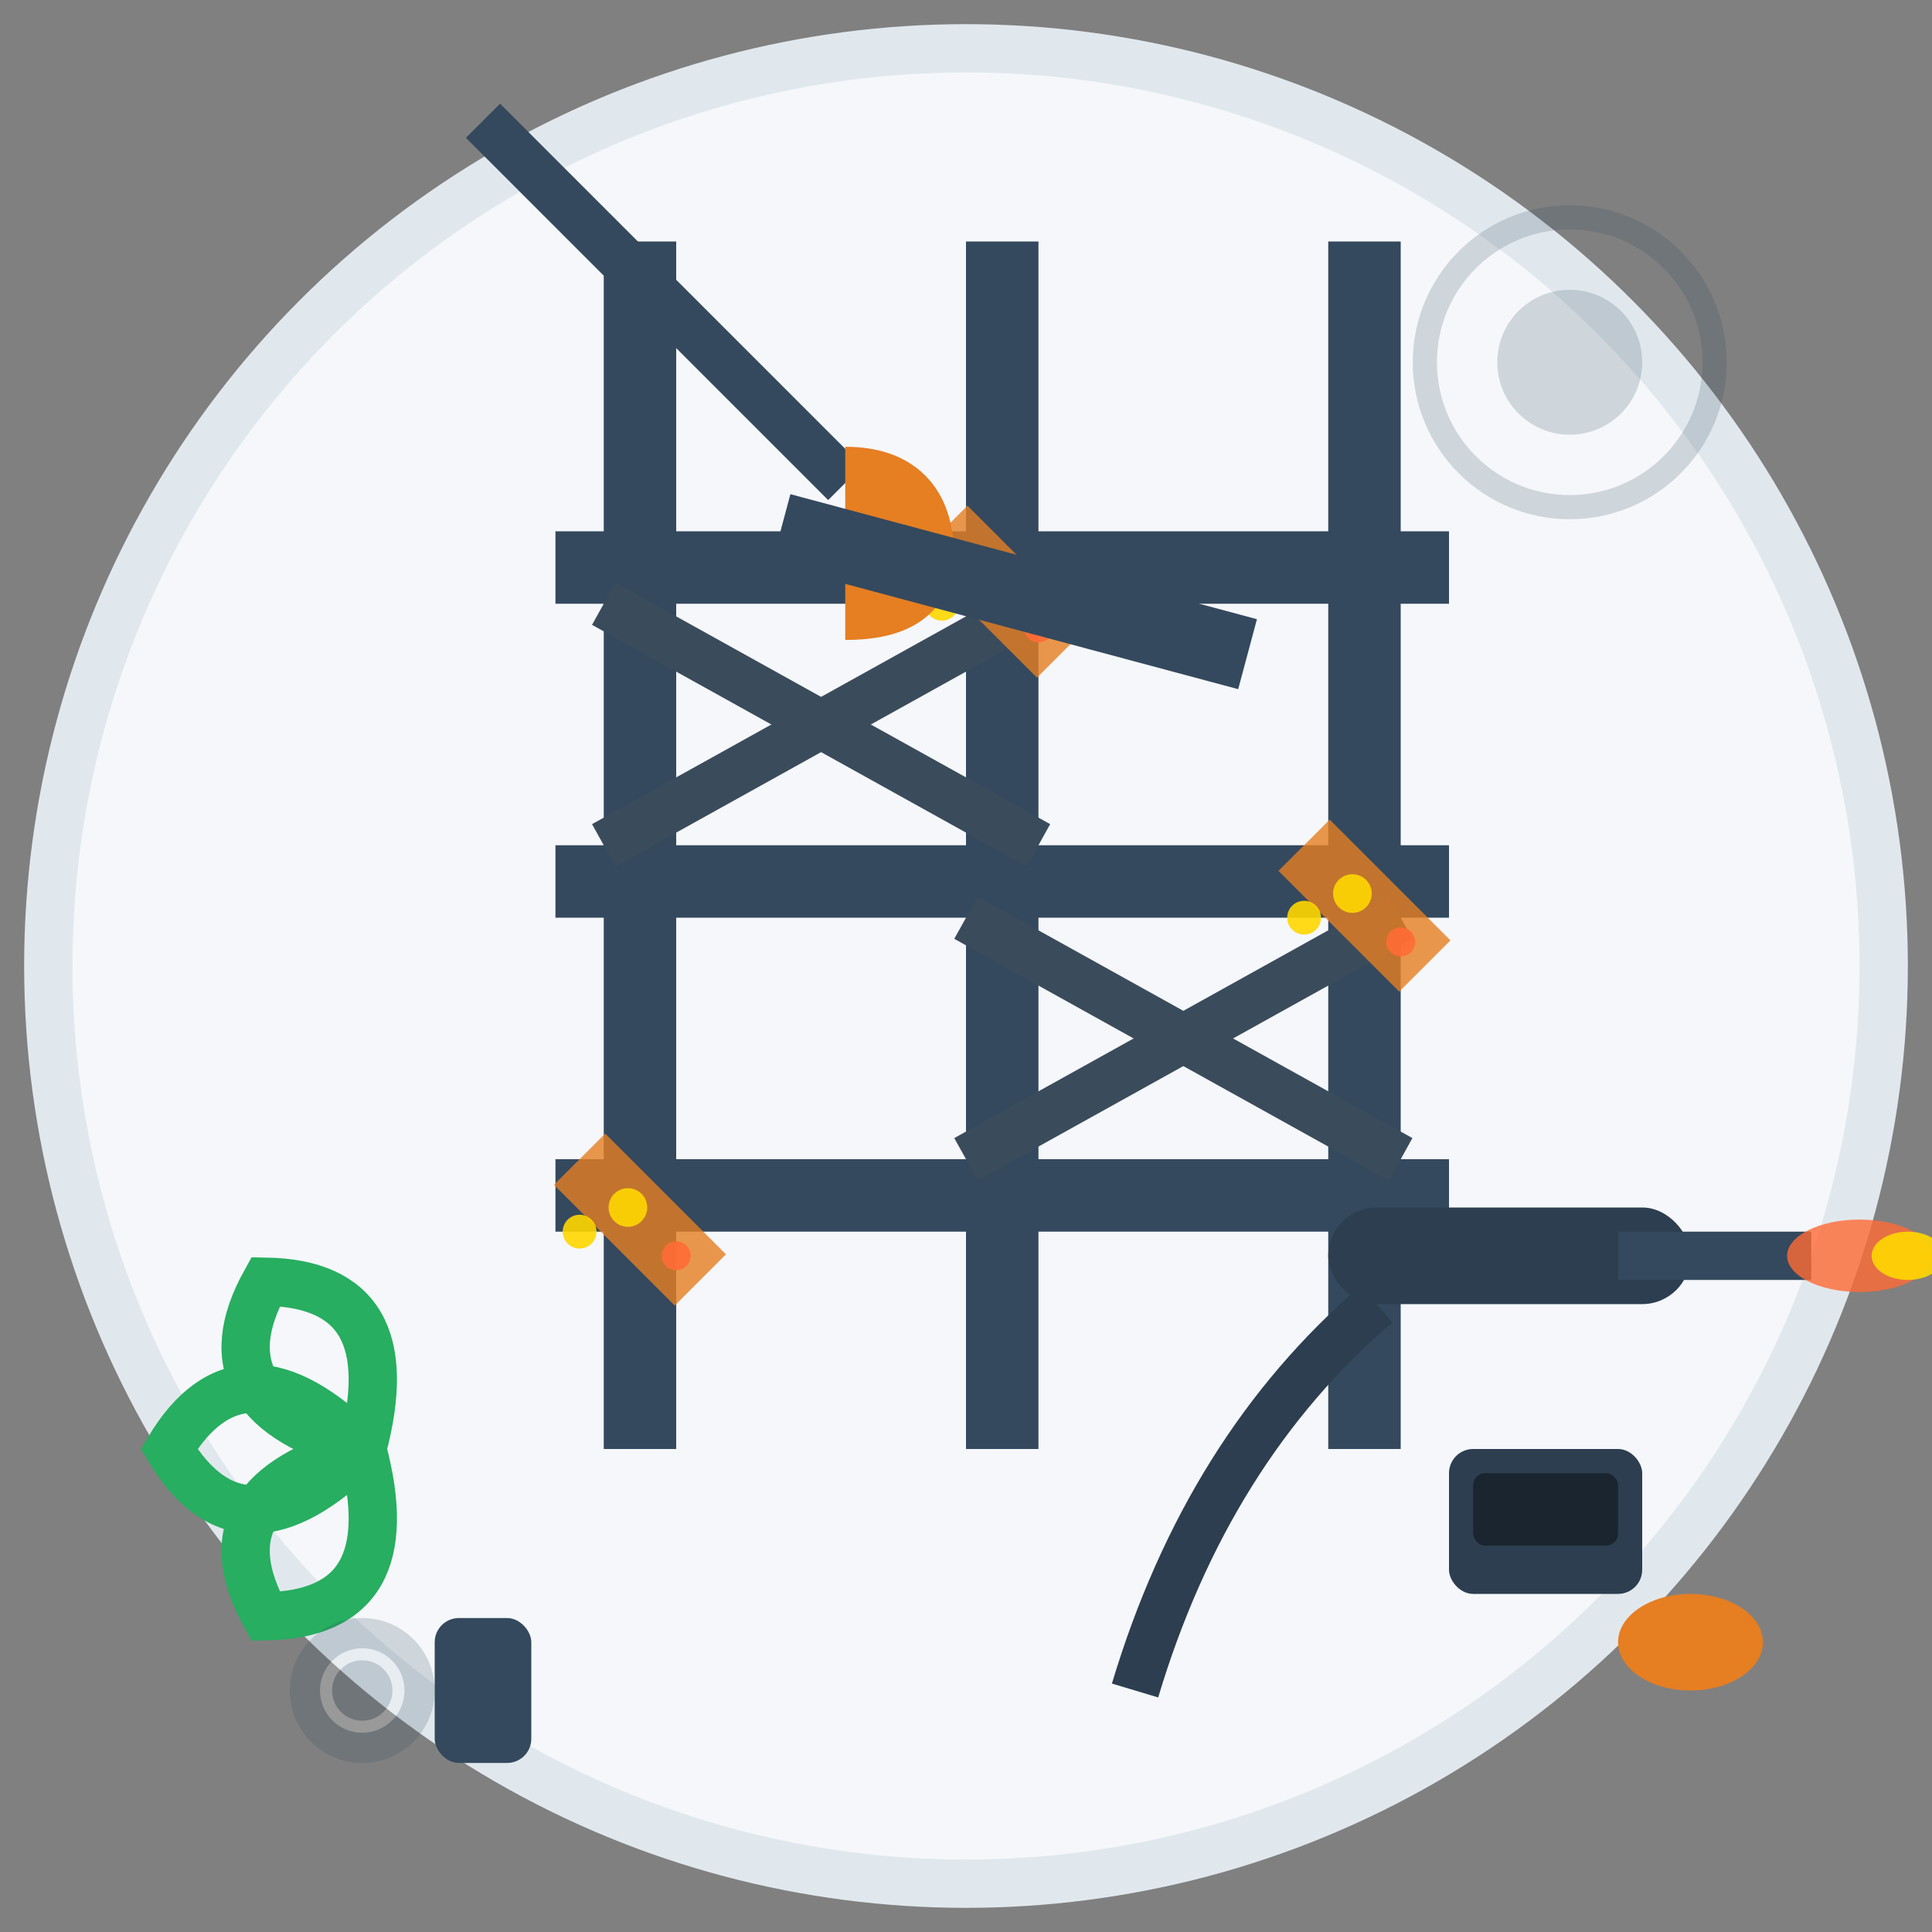 <svg width="80" height="80" viewBox="0 0 80 80" fill="none" xmlns="http://www.w3.org/2000/svg">
  <rect x="0" y="0" width="80" height="80" fill="#808080" stroke="none"/>
  <!-- Background circle -->
  <circle cx="40" cy="40" r="38" fill="#F5F7FA" stroke="#E1E8ED" stroke-width="2"/>
  
  <!-- Steel structure framework -->
  <g transform="translate(15,10)">
    <!-- Vertical beams -->
    <rect x="10" y="0" width="3" height="50" fill="#34495E"/>
    <rect x="25" y="0" width="3" height="50" fill="#34495E"/>
    <rect x="40" y="0" width="3" height="50" fill="#34495E"/>
    
    <!-- Horizontal beams -->
    <rect x="8" y="12" width="37" height="3" fill="#34495E"/>
    <rect x="8" y="25" width="37" height="3" fill="#34495E"/>
    <rect x="8" y="38" width="37" height="3" fill="#34495E"/>
    
    <!-- Cross bracing -->
    <path d="M10 15 L28 25" stroke="#3A4C5C" stroke-width="2"/>
    <path d="M28 15 L10 25" stroke="#3A4C5C" stroke-width="2"/>
    <path d="M25 28 L43 38" stroke="#3A4C5C" stroke-width="2"/>
    <path d="M43 28 L25 38" stroke="#3A4C5C" stroke-width="2"/>
    
    <!-- Cut marks showing dismantling -->
    <g stroke="#E67E22" stroke-width="3" fill="none">
      <path d="M24 12 L29 17" opacity="0.8"/>
      <path d="M39 25 L44 30" opacity="0.8"/>
      <path d="M9 38 L14 43" opacity="0.8"/>
    </g>
    
    <!-- Sparks from cutting -->
    <g opacity="0.9">
      <circle cx="26" cy="14" r="0.8" fill="#FFD700"/>
      <circle cx="28" cy="16" r="0.6" fill="#FF6B35"/>
      <circle cx="24" cy="15" r="0.7" fill="#FFD700"/>
      
      <circle cx="41" cy="27" r="0.8" fill="#FFD700"/>
      <circle cx="43" cy="29" r="0.6" fill="#FF6B35"/>
      <circle cx="39" cy="28" r="0.7" fill="#FFD700"/>
      
      <circle cx="11" cy="40" r="0.8" fill="#FFD700"/>
      <circle cx="13" cy="42" r="0.6" fill="#FF6B35"/>
      <circle cx="9" cy="41" r="0.7" fill="#FFD700"/>
    </g>
  </g>
  
  <!-- Cutting torch/plasma cutter -->
  <g transform="translate(55,45)">
    <!-- Handle -->
    <rect x="0" y="5" width="15" height="4" fill="#2C3E50" rx="2"/>
    
    <!-- Nozzle -->
    <rect x="12" y="6" width="8" height="2" fill="#34495E"/>
    
    <!-- Flame/plasma -->
    <ellipse cx="22" cy="7" rx="3" ry="1.5" fill="#FF6B35" opacity="0.8"/>
    <ellipse cx="24" cy="7" rx="1.5" ry="1" fill="#FFD700" opacity="0.9"/>
    
    <!-- Cable -->
    <path d="M2 9 Q-5 15 -8 25" stroke="#2C3E50" stroke-width="2" fill="none"/>
  </g>
  
  <!-- Crane hook for lifting steel pieces -->
  <g transform="translate(20,5)">
    <!-- Cable -->
    <line x1="0" y1="0" x2="15" y2="15" stroke="#34495E" stroke-width="2"/>
    
    <!-- Hook -->
    <path d="M15 15 Q18 15 18 18 Q18 20 15 20" stroke="#E67E22" stroke-width="3" fill="none"/>
    
    <!-- Steel beam being lifted -->
    <rect x="12" y="18" width="20" height="3" fill="#34495E" transform="rotate(15 22 19.5)"/>
  </g>
  
  <!-- Metal recycling symbol -->
  <g transform="translate(10,55)">
    <!-- Recycling arrows -->
    <path d="M5 5 Q0 0 -3 5 Q0 10 5 5" stroke="#27AE60" stroke-width="2" fill="none"/>
    <path d="M5 5 Q10 0 13 5 Q10 10 5 5" stroke="#27AE60" stroke-width="2" fill="none" transform="rotate(120 5 5)"/>
    <path d="M5 5 Q10 0 13 5 Q10 10 5 5" stroke="#27AE60" stroke-width="2" fill="none" transform="rotate(240 5 5)"/>
    
    <!-- Steel ingot -->
    <rect x="8" y="12" width="4" height="6" fill="#34495E" rx="1"/>
  </g>
  
  <!-- Safety equipment -->
  <g transform="translate(60,60)">
    <!-- Welding mask -->
    <rect x="0" y="0" width="8" height="6" fill="#2C3E50" rx="1"/>
    <rect x="1" y="1" width="6" height="3" fill="#1A252F" rx="0.5"/>
    
    <!-- Protective gloves -->
    <ellipse cx="10" cy="8" rx="3" ry="2" fill="#E67E22"/>
  </g>
  
  <!-- Industrial background elements -->
  <g opacity="0.2">
    <!-- Gear -->
    <circle cx="65" cy="15" r="6" fill="none" stroke="#34495E" stroke-width="1"/>
    <circle cx="65" cy="15" r="3" fill="#34495E"/>
    
    <!-- Bolt -->
    <circle cx="15" cy="70" r="3" fill="#34495E"/>
    <circle cx="15" cy="70" r="1.5" fill="none" stroke="#FFFFFF" stroke-width="0.5"/>
  </g>
</svg>
